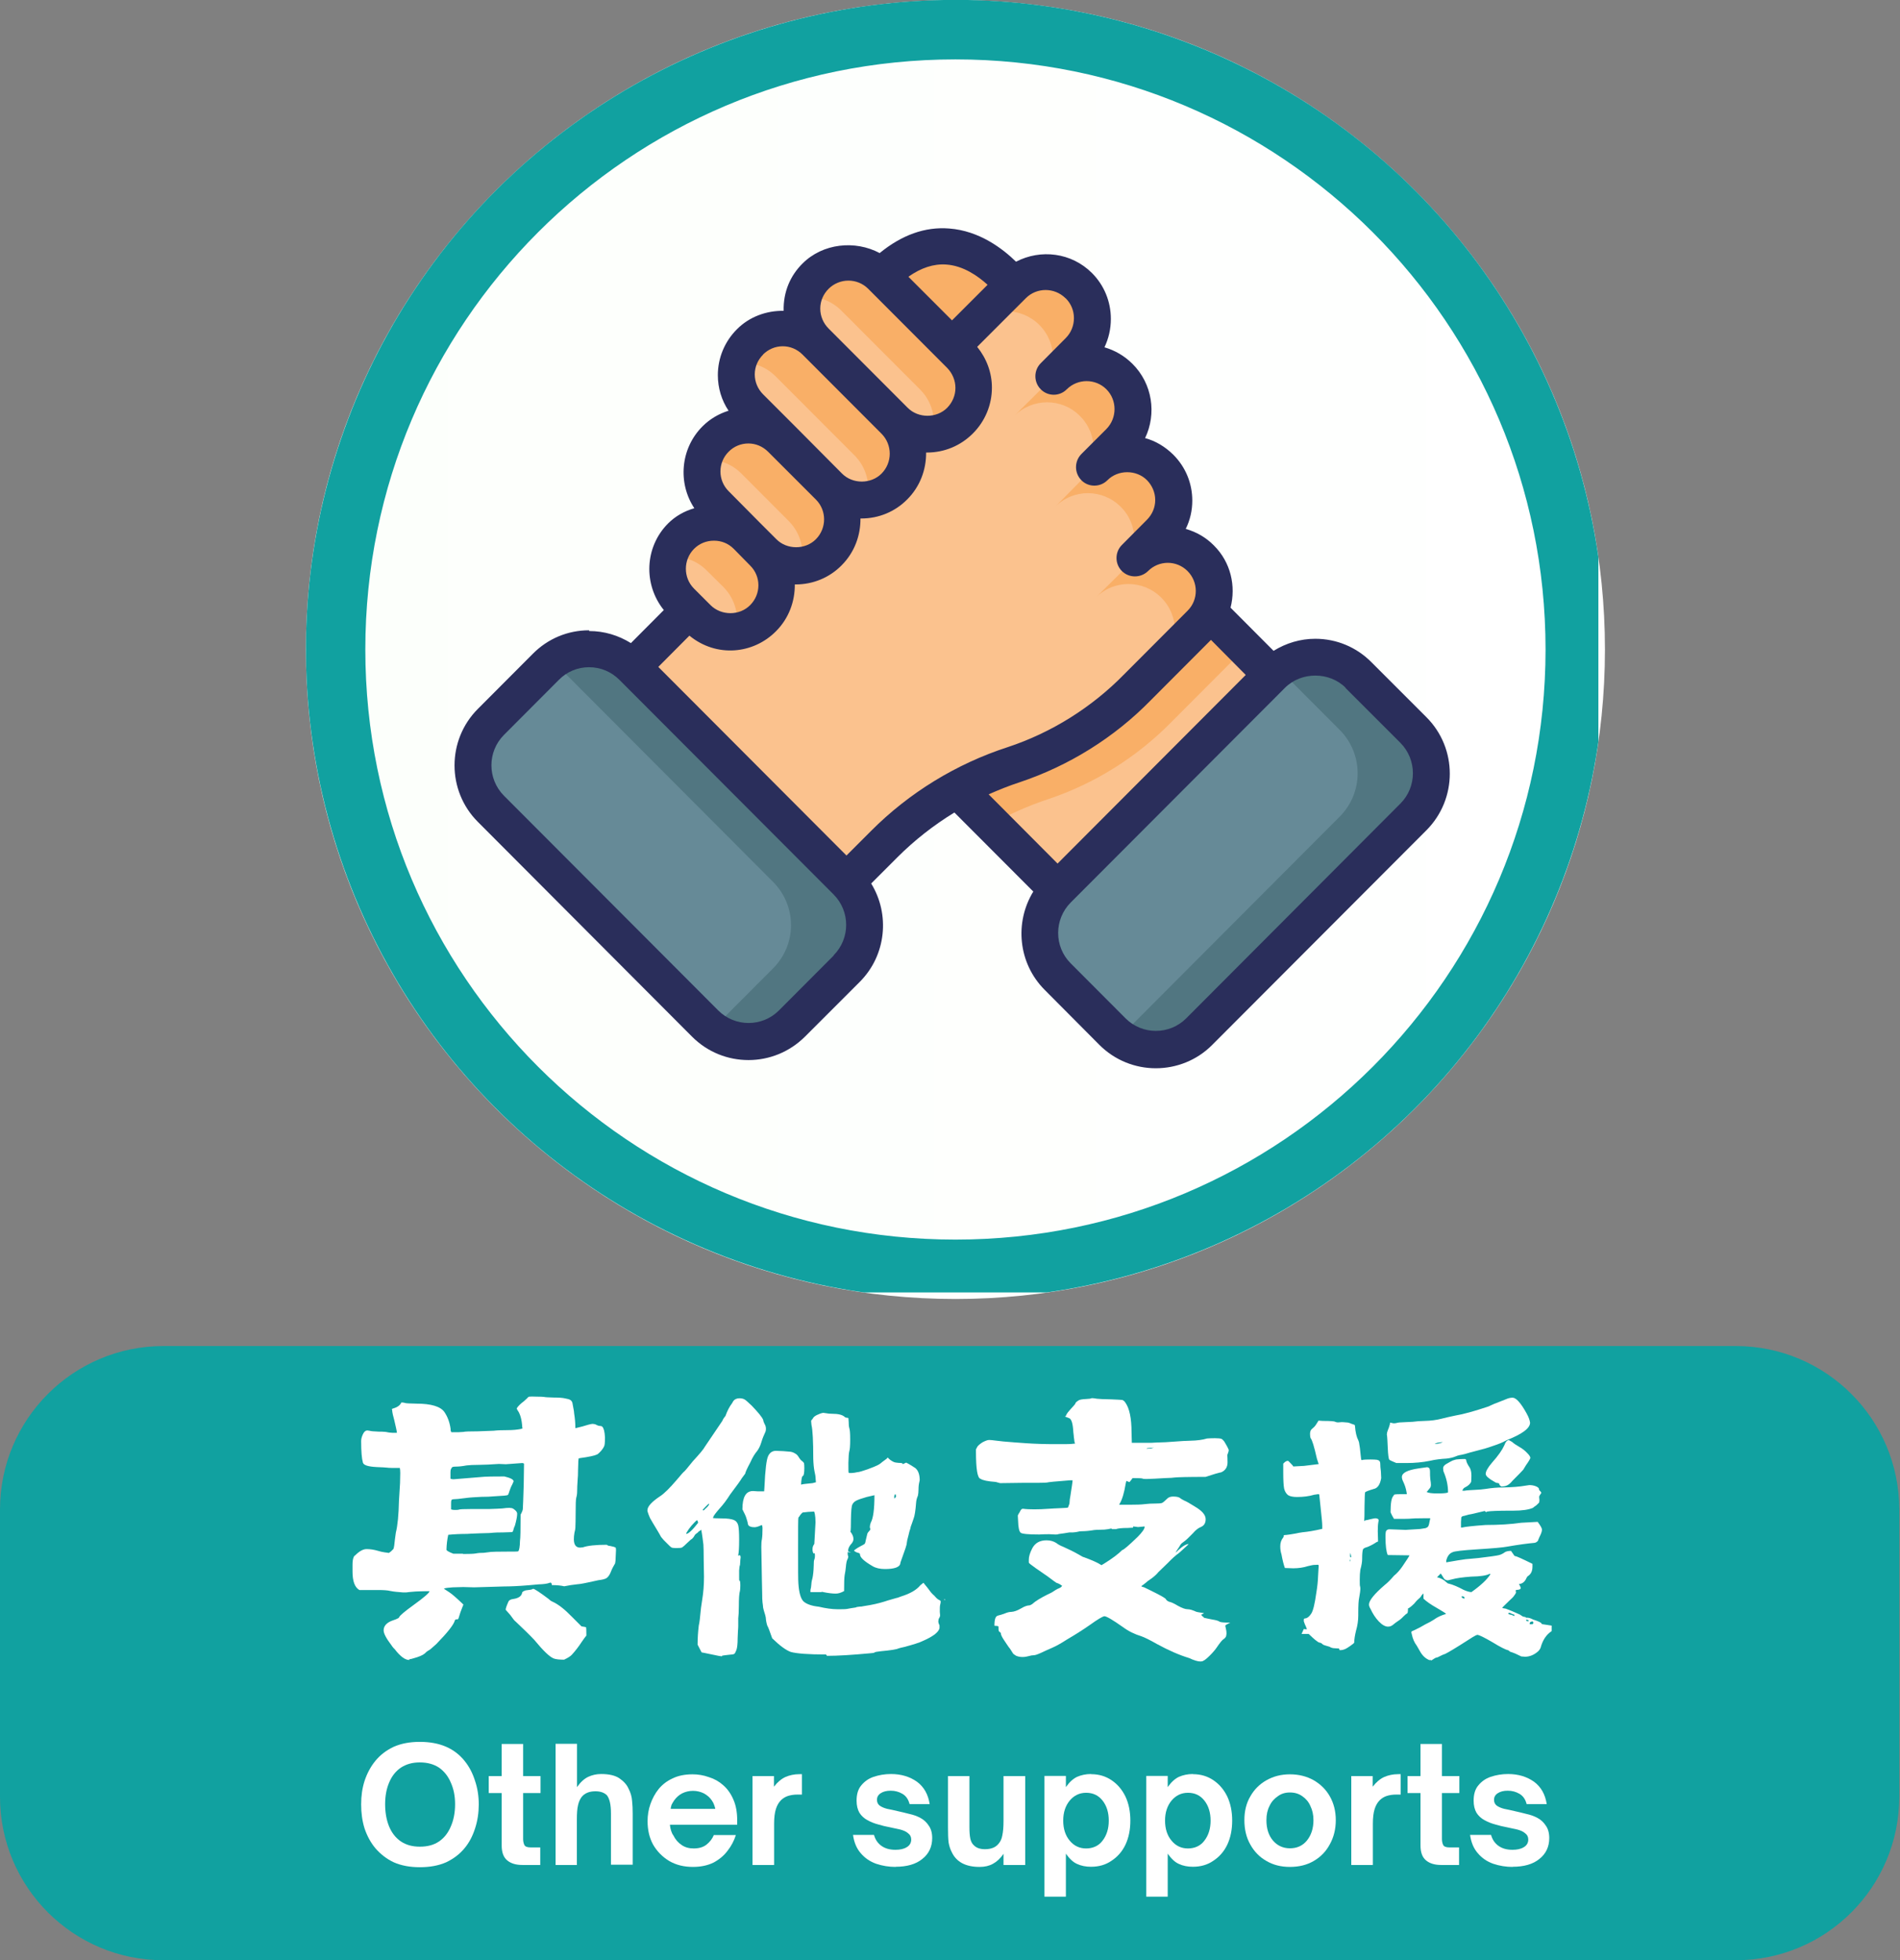 <?xml version="1.0" encoding="UTF-8"?> <svg xmlns="http://www.w3.org/2000/svg" xmlns:xlink="http://www.w3.org/1999/xlink" id="Layer_2" viewBox="0 0 127.63 131.67"><rect x="0" y="0" width="127.63" height="131.67" fill="#808080" stroke="none"/><defs><style> .cls-1, .cls-2 { fill: none; } .cls-3 { fill: #11a1a0; } .cls-4 { fill: #f9af67; } .cls-5 { fill: #668a97; } .cls-6 { fill: url(#linear-gradient); } .cls-7 { clip-path: url(#clippath-1); } .cls-8 { clip-path: url(#clippath-3); } .cls-9 { clip-path: url(#clippath-4); } .cls-10 { clip-path: url(#clippath-2); } .cls-11 { clip-path: url(#clippath-6); } .cls-12 { clip-path: url(#clippath-5); } .cls-13 { fill: #fff; } .cls-2 { stroke: #11a1a0; stroke-miterlimit: 3.99; stroke-width: 7.98px; } .cls-14 { fill: #fbc28e; } .cls-15 { fill: #2a2e5b; } .cls-16 { clip-path: url(#clippath); } .cls-17 { fill: #517681; } </style><clipPath id="clippath"><rect class="cls-1" x="20.55" width="87.26" height="87.26"></rect></clipPath><clipPath id="clippath-1"><path class="cls-1" d="M64.18,0C40.08,0,20.55,19.53,20.55,43.63s19.53,43.63,43.63,43.63,43.63-19.53,43.63-43.63S88.28,0,64.18,0Z"></path></clipPath><linearGradient id="linear-gradient" x1="7601.72" y1="-1397.88" x2="7857.71" y2="-1397.88" gradientTransform="translate(-2570.62 -432.86) scale(.34 -.34)" gradientUnits="userSpaceOnUse"><stop offset="0" stop-color="#fcfffb"></stop><stop offset=".12" stop-color="#fcfffb"></stop><stop offset=".25" stop-color="#fdfffc"></stop><stop offset=".38" stop-color="#fdfffc"></stop><stop offset=".5" stop-color="#fdfffd"></stop><stop offset=".62" stop-color="#fefffd"></stop><stop offset=".75" stop-color="#fefffe"></stop><stop offset=".88" stop-color="#fefffe"></stop><stop offset="1" stop-color="#fff"></stop></linearGradient><clipPath id="clippath-2"><rect class="cls-1" x="20.55" width="86.82" height="86.82"></rect></clipPath><clipPath id="clippath-3"><circle class="cls-1" cx="64.18" cy="43.63" r="43.63" transform="translate(-6.16 10.84) rotate(-9.22)"></circle></clipPath><clipPath id="clippath-4"><rect class="cls-1" y="90.42" width="127.63" height="41.26"></rect></clipPath><clipPath id="clippath-5"><path class="cls-1" d="M10.98,90.42h105.62c6.06,0,10.98,4.92,10.98,10.98v19.3c0,6.07-4.92,10.98-10.98,10.98H10.98c-6.07,0-10.98-4.92-10.98-10.98v-19.3c0-6.06,4.92-10.98,10.98-10.98Z"></path></clipPath><clipPath id="clippath-6"><rect class="cls-1" x="30.03" y="15.07" width="67.81" height="56.88"></rect></clipPath></defs><g id="Layer_1-2" data-name="Layer_1"><g class="cls-16"><g class="cls-7"><path class="cls-6" d="M20.55,0v87.26h87.26V0H20.55Z"></path></g></g><g class="cls-10"><g class="cls-8"><path class="cls-2" d="M64.18,0C40.08,0,20.55,19.53,20.55,43.63s19.53,43.63,43.63,43.63,43.63-19.53,43.63-43.63S88.27,0,64.18,0Z"></path></g></g><g class="cls-9"><g class="cls-12"><path class="cls-3" d="M0,90.42h127.63v41.26H0v-41.26Z"></path></g></g><path class="cls-5" d="M42.48,44.8l14.39,14.43c1.62,1.62,1.62,4.22,0,5.84l-3.68,3.7c-1.62,1.61-4.21,1.61-5.83,0l-14.39-14.43c-1.61-1.61-1.61-4.21,0-5.83l3.69-3.7c1.61-1.61,4.2-1.61,5.82,0"></path><path class="cls-14" d="M70.26,18.25c-.8,0-1.59.31-2.21.92l-4.11,4.13.56.56c1.22,1.23,1.22,3.19,0,4.42s-3.19,1.23-4.41,0c1.22,1.23,1.22,3.19,0,4.42s-3.19,1.23-4.41,0c1.22,1.23,1.22,3.19,0,4.42s-3.19,1.23-4.41,0c1.22,1.23,1.22,3.19,0,4.42-1.22,1.23-3.19,1.23-4.41,0l-.56-.56-3.82,3.82,14.39,14.43,2.53-2.53c2.43-2.44,5.41-4.26,8.69-5.32,3.14-1.05,6-2.83,8.32-5.21l4.25-4.26c1.22-1.23,1.22-3.2,0-4.42-1.22-1.23-3.19-1.23-4.41,0l1.67-1.69c1.23-1.23,1.23-3.19,0-4.42-1.22-1.23-3.19-1.23-4.41,0l1.69-1.68c1.22-1.23,1.22-3.2,0-4.43-1.22-1.22-3.19-1.22-4.41,0l1.67-1.68c1.22-1.22,1.22-3.2,0-4.43-.61-.61-1.4-.92-2.21-.92"></path><path class="cls-14" d="M50.16,35.99l1.11,1.12c1.22,1.23,1.22,3.19,0,4.42s-3.19,1.23-4.41,0l-1.11-1.12c-1.22-1.22-1.22-3.19,0-4.42,1.22-1.22,3.19-1.22,4.41,0"></path><path class="cls-14" d="M52.47,29.47l3.21,3.22c1.22,1.23,1.22,3.19,0,4.42-1.22,1.23-3.19,1.23-4.41,0l-3.21-3.22c-1.22-1.22-1.22-3.19,0-4.42,1.23-1.22,3.19-1.22,4.41,0"></path><path class="cls-14" d="M54.79,22.95l5.31,5.32c1.22,1.23,1.22,3.19,0,4.42-1.22,1.23-3.19,1.23-4.41,0l-5.31-5.32c-1.22-1.22-1.22-3.2,0-4.42s3.19-1.22,4.41,0"></path><path class="cls-14" d="M59.2,18.52l5.31,5.32c1.22,1.23,1.22,3.19,0,4.42-1.22,1.23-3.19,1.23-4.41,0l-5.31-5.32c-1.22-1.22-1.22-3.2,0-4.42s3.19-1.22,4.41,0"></path><path class="cls-4" d="M63.39,16.52c-1.25-.02-2.68.49-4.2,2l4.75,4.76,4.11-4.12h0s-1.9-2.6-4.66-2.65"></path><path class="cls-5" d="M85.43,45.33l-14.39,14.42c-1.61,1.62-1.61,4.22,0,5.83l3.69,3.7c1.61,1.62,4.21,1.62,5.82,0l14.4-14.43c1.61-1.61,1.61-4.22,0-5.84l-3.69-3.69c-1.61-1.62-4.21-1.62-5.82,0"></path><path class="cls-14" d="M81.23,41.13c-.15.28-.33.54-.57.78l-4.25,4.26c-2.33,2.37-5.18,4.16-8.32,5.21-1.31.44-2.56.99-3.76,1.66l6.71,6.72,14.39-14.42-4.2-4.21h0"></path><path class="cls-4" d="M70.26,18.25c-.8,0-1.59.31-2.21.92l-2.65,2.66c.61-.61,1.4-.92,2.21-.92.8,0,1.6.31,2.21.92,1.22,1.23,1.22,3.2,0,4.43l-1.69,1.68c1.23-1.22,3.19-1.22,4.41,0,1.23,1.22,1.23,3.2,0,4.42l-1.67,1.69c1.22-1.23,3.19-1.23,4.42,0,1.22,1.23,1.22,3.19,0,4.42l-1.69,1.68c1.22-1.23,3.19-1.22,4.41,0,1.22,1.23,1.22,3.19,0,4.42l2.66-2.66c1.22-1.23,1.22-3.2,0-4.42-1.22-1.23-3.19-1.23-4.41,0l1.67-1.69c1.23-1.23,1.23-3.19,0-4.42-1.22-1.23-3.19-1.23-4.41,0l1.69-1.68c1.22-1.23,1.22-3.2,0-4.43-1.22-1.22-3.19-1.22-4.41,0l1.67-1.68c1.23-1.22,1.23-3.2,0-4.43-.61-.61-1.4-.92-2.21-.92"></path><path class="cls-4" d="M47.96,35.08c-.8,0-1.6.31-2.21.92-.41.41-.68.91-.81,1.42.91-.09,1.84.2,2.54.91l1.12,1.11c.81.82,1.08,1.97.81,3,.68-.08,1.34-.37,1.87-.9,1.22-1.23,1.22-3.19,0-4.42l-1.11-1.11c-.61-.61-1.41-.92-2.2-.92"></path><path class="cls-4" d="M50.26,28.55c-.8,0-1.6.31-2.21.92-.41.41-.68.91-.81,1.43.9-.1,1.84.2,2.54.89l3.21,3.22c.81.82,1.08,1.97.81,3,.68-.08,1.34-.37,1.87-.9,1.22-1.23,1.22-3.19,0-4.42l-3.21-3.22c-.61-.61-1.4-.92-2.2-.92"></path><path class="cls-4" d="M52.58,22.03c-.8,0-1.6.31-2.21.92-.41.42-.68.91-.81,1.43.9-.1,1.84.2,2.54.9l5.31,5.32c.81.82,1.08,1.97.81,3,.68-.08,1.35-.37,1.87-.9,1.22-1.23,1.22-3.19,0-4.42l-5.31-5.32c-.61-.61-1.41-.92-2.21-.92"></path><path class="cls-4" d="M56.99,17.61c-.8,0-1.6.31-2.21.92-.41.41-.68.91-.81,1.43.9-.1,1.84.2,2.54.9l5.31,5.32c.81.82,1.08,1.97.81,3,.68-.08,1.35-.37,1.87-.9,1.22-1.23,1.22-3.19,0-4.42l-5.31-5.32c-.61-.61-1.41-.92-2.21-.92"></path><path class="cls-4" d="M81.23,41.13c-.15.28-.33.54-.57.78l-4.25,4.26c-2.33,2.37-5.18,4.16-8.32,5.21-1.31.44-2.56.99-3.76,1.66l2.3,2.31c1.2-.67,2.46-1.23,3.76-1.66,3.15-1.05,6-2.84,8.32-5.21l4.25-4.26c.24-.24.43-.5.57-.79l-2.3-2.3h0"></path><path class="cls-17" d="M88.35,44.12c-.87,0-1.74.29-2.48.84.15.11.3.23.43.37l3.69,3.7c1.61,1.61,1.61,4.22,0,5.83l-14.39,14.43c-.14.14-.29.25-.44.37,1.62,1.23,3.92,1.11,5.39-.37l14.4-14.43c1.61-1.61,1.61-4.22,0-5.83l-3.69-3.7c-.81-.81-1.86-1.22-2.91-1.22"></path><path class="cls-17" d="M39.57,43.59c-.87,0-1.74.28-2.48.84.15.12.3.24.44.37l14.39,14.43c1.62,1.62,1.62,4.22,0,5.83l-3.69,3.7c-.14.14-.28.25-.43.37,1.62,1.23,3.91,1.11,5.38-.37l3.69-3.7c1.62-1.61,1.62-4.21,0-5.83l-14.39-14.43c-.81-.81-1.86-1.21-2.91-1.21"></path><g class="cls-11"><path class="cls-15" d="M46.62,36.87c.36-.36.83-.55,1.34-.55s.97.19,1.33.55l1.1,1.12c.74.73.74,1.92,0,2.66-.71.72-1.94.72-2.66,0l-1.11-1.11c-.73-.73-.73-1.93,0-2.67ZM48.94,30.35c.36-.37.84-.56,1.33-.56s.96.19,1.33.56l3.21,3.21c.73.73.73,1.92,0,2.66-.71.72-1.95.72-2.66,0h0l-1.11-1.11-2.09-2.11c-.74-.73-.74-1.93,0-2.66ZM51.25,23.82c.36-.36.83-.56,1.33-.56s.97.2,1.33.56l5.31,5.32c.73.74.73,1.93,0,2.67-.71.72-1.95.72-2.66,0l-3.2-3.22h0l-2.1-2.1c-.36-.36-.56-.84-.56-1.34s.2-.97.56-1.33ZM55.1,20.73c0-.5.2-.97.56-1.33s.85-.55,1.33-.55.96.18,1.33.55l5.31,5.32c.35.36.55.84.55,1.34s-.2.97-.55,1.33c-.71.72-1.95.72-2.66,0l-5.31-5.32c-.36-.36-.56-.84-.56-1.34ZM63.56,17.77c1.17.08,2.15.79,2.78,1.36l-2.39,2.39-2.93-2.93c.85-.6,1.7-.88,2.54-.82ZM71.59,20.04c.36.36.55.83.55,1.33s-.19.98-.55,1.34l-1.68,1.69c-.48.48-.48,1.27,0,1.75.48.49,1.27.49,1.75,0,.74-.73,1.93-.73,2.66,0s.73,1.93,0,2.67l-1.68,1.68c-.48.49-.48,1.27,0,1.76s1.27.48,1.75,0c.71-.72,1.95-.72,2.66,0,.35.36.55.83.55,1.33s-.2.97-.56,1.33l-1.68,1.69c-.48.48-.48,1.27,0,1.75.48.48,1.27.48,1.76,0,.73-.73,1.91-.74,2.65,0s.74,1.94,0,2.67l-4.26,4.27c-2.17,2.22-4.88,3.92-7.82,4.89-3.45,1.12-6.62,3.06-9.18,5.63l-1.65,1.65-12.64-12.67,2.09-2.1c1.82,1.49,4.29,1.24,5.81-.29.87-.87,1.28-2.01,1.27-3.15.02,0,.04,0,.06,0,1.16,0,2.26-.45,3.08-1.28.87-.87,1.28-2.01,1.27-3.15.02,0,.04,0,.06,0,1.16,0,2.26-.45,3.08-1.28.87-.87,1.28-2.01,1.27-3.15.02,0,.04,0,.06,0,1.16,0,2.25-.45,3.08-1.28.82-.82,1.28-1.92,1.28-3.08,0-1.01-.36-1.96-.99-2.74l3.27-3.27c.73-.73,1.92-.73,2.66,0ZM90.38,46.21l3.69,3.69c1.12,1.13,1.12,2.96,0,4.08l-14.39,14.43c-1.12,1.12-2.95,1.12-4.07,0l-3.69-3.7c-1.12-1.12-1.12-2.95,0-4.08l14.4-14.43h0c1.09-1.09,2.98-1.09,4.07,0ZM81.34,42.98l2.34,2.36-12.64,12.67-4.63-4.65c.68-.3,1.37-.58,2.08-.81,3.32-1.11,6.37-3.01,8.81-5.51l4.05-4.06ZM56.01,64.18l-3.69,3.7c-1.12,1.12-2.95,1.12-4.07,0l-14.4-14.43c-1.12-1.13-1.12-2.95,0-4.08l3.69-3.7c.54-.55,1.26-.85,2.03-.85s1.49.3,2.04.85l14.39,14.42s0,0,0,0c1.12,1.13,1.12,2.95,0,4.08ZM39.57,42.34c-1.43,0-2.77.56-3.78,1.58l-3.69,3.7c-2.09,2.09-2.09,5.5,0,7.59l14.39,14.43c1.05,1.05,2.41,1.57,3.79,1.57s2.74-.53,3.79-1.57l3.69-3.69c1.78-1.79,2.03-4.54.76-6.6l1.76-1.76c1.15-1.15,2.44-2.16,3.83-3.01l5.3,5.31c-1.27,2.07-1.02,4.81.76,6.6l3.68,3.7c1.05,1.05,2.42,1.57,3.79,1.57s2.75-.52,3.79-1.57l14.39-14.42c2.09-2.1,2.09-5.5,0-7.59l-3.69-3.69c-1.01-1.02-2.35-1.58-3.78-1.58-1,0-1.96.29-2.8.81l-2.89-2.9c.37-1.45.02-3.05-1.12-4.18-.53-.54-1.18-.91-1.89-1.11.29-.59.44-1.23.44-1.9,0-1.17-.45-2.26-1.28-3.09-.54-.53-1.18-.92-1.89-1.11.78-1.63.5-3.65-.85-4.99-.54-.54-1.19-.91-1.88-1.11.28-.59.43-1.23.43-1.91,0-1.16-.45-2.26-1.27-3.08-1.38-1.38-3.45-1.62-5.1-.76-.89-.87-2.46-2.08-4.49-2.23-1.63-.13-3.19.44-4.67,1.65-1.65-.88-3.82-.66-5.18.7-.81.8-1.3,1.89-1.27,3.18-1.14-.02-2.3.39-3.14,1.24-.82.82-1.28,1.92-1.28,3.08,0,.86.25,1.69.72,2.39-.64.2-1.24.54-1.75,1.05-1.49,1.49-1.67,3.81-.55,5.5-.66.19-1.27.53-1.76,1.02-1.59,1.59-1.67,4.11-.29,5.82l-2.21,2.22c-.84-.52-1.79-.81-2.8-.81"></path></g><path class="cls-13" d="M28.2,125.43c-.67,0-1.25-.11-1.75-.33-.49-.23-.89-.55-1.23-.94-.32-.38-.56-.83-.73-1.33-.16-.51-.23-1.05-.23-1.62s.07-1.08.23-1.58c.17-.51.41-.96.73-1.35.33-.4.74-.71,1.23-.94.5-.22,1.08-.33,1.75-.33s1.27.11,1.77.33c.5.22.91.54,1.23.94.32.39.55.84.71,1.35.17.5.25,1.03.25,1.58s-.08,1.11-.25,1.62c-.16.5-.39.95-.71,1.33-.32.39-.73.7-1.23.94-.5.22-1.09.33-1.77.33ZM28.2,124.05c.51,0,.94-.11,1.29-.35.34-.23.61-.57.79-1,.19-.43.29-.93.29-1.5s-.1-1.04-.29-1.46c-.18-.43-.45-.76-.79-1-.35-.23-.78-.35-1.29-.35s-.91.12-1.27.35c-.35.24-.61.57-.79,1-.18.42-.27.91-.27,1.46s.09,1.07.27,1.5c.18.43.44.76.79,1,.36.24.78.35,1.27.35Z"></path><path class="cls-13" d="M36.28,125.28h-1.19c-.43,0-.77-.1-1.02-.31s-.37-.54-.37-1v-3.52h-.87v-1.14h.87v-2.16h1.44v2.16h1.17v1.14h-1.17v3.08c0,.16.03.29.08.4.05.11.19.17.42.17h.65v1.19Z"></path><path class="cls-13" d="M38.76,125.28h-1.44v-8.14h1.44v2.91c.23-.33.48-.56.75-.69.26-.12.55-.19.87-.19.54,0,.95.1,1.23.29.29.2.5.43.62.71.14.27.21.54.23.81.03.27.04.55.04.85v3.43h-1.46v-3.45c0-.58-.09-.98-.27-1.21-.18-.18-.44-.27-.77-.27-.41,0-.71.12-.92.37-.11.14-.2.33-.25.56-.06.24-.08.56-.08.96v3.04Z"></path><path class="cls-13" d="M46.55,125.41c-.61,0-1.14-.13-1.6-.4-.46-.28-.82-.65-1.08-1.1-.25-.46-.37-.98-.37-1.58,0-.38.06-.77.19-1.14s.31-.71.56-1.02c.25-.3.56-.54.94-.71.37-.18.82-.27,1.33-.27.37,0,.74.06,1.1.19.36.11.68.29.96.54.29.25.52.58.69.98.17.39.25.85.25,1.39v.29h-4.52c.01.14.04.27.08.4s.09.23.15.31c.14.28.32.49.56.65.23.16.5.23.81.23.34,0,.63-.08.85-.25.23-.18.4-.4.5-.65h1.48c-.12.39-.31.74-.56,1.06-.24.32-.55.58-.94.79-.39.19-.85.29-1.37.29ZM45.05,121.51h3c-.02-.08-.04-.17-.08-.27-.03-.09-.08-.19-.15-.29-.14-.21-.32-.36-.54-.48-.22-.11-.47-.17-.73-.17s-.51.06-.73.17c-.21.11-.39.27-.54.48-.07.1-.12.2-.17.29-.03.1-.05.19-.06.27Z"></path><path class="cls-13" d="M51.99,125.28h-1.44v-5.97h1.44v.71c.23-.3.49-.52.77-.65.28-.12.59-.19.94-.19h.17v1.37h-.31c-.25,0-.47.04-.65.1-.17.06-.31.15-.44.27-.16.16-.27.35-.35.6s-.12.58-.12.98v2.77Z"></path><path class="cls-13" d="M60.17,125.41c-.46,0-.89-.07-1.31-.21-.42-.15-.76-.38-1.04-.71-.28-.32-.45-.73-.52-1.23h1.41c.09.33.27.58.52.75s.55.25.92.25c.3,0,.55-.05.75-.17.21-.12.31-.3.31-.52,0-.18-.07-.32-.21-.42-.12-.11-.3-.19-.52-.25-.21-.05-.44-.1-.69-.15-.27-.05-.53-.11-.79-.19-.27-.07-.51-.17-.73-.29-.22-.12-.41-.29-.54-.5-.12-.21-.19-.48-.19-.81,0-.43.1-.77.31-1.02.21-.26.48-.46.83-.58.36-.12.75-.19,1.17-.19.69,0,1.27.18,1.75.52.47.35.75.85.85,1.5h-1.35c-.08-.32-.24-.55-.48-.69-.24-.14-.5-.21-.79-.21s-.5.06-.67.17c-.17.11-.25.26-.25.44,0,.17.06.3.19.4.12.08.29.16.5.21.21.04.44.09.69.15.26.06.53.12.79.19.28.06.53.15.75.27.23.12.42.3.56.52.15.21.23.49.23.83,0,.58-.22,1.06-.67,1.41-.43.35-1.03.52-1.79.52Z"></path><path class="cls-13" d="M65.8,125.41c-.93,0-1.56-.33-1.87-1-.1-.19-.17-.41-.21-.65-.03-.25-.04-.59-.04-1.02v-3.43h1.44v3.45c0,.31.02.56.06.75.04.18.11.33.23.44.17.18.42.27.75.27.42,0,.72-.12.92-.37.12-.14.21-.32.25-.56.05-.23.08-.55.08-.94v-3.04h1.46v5.97h-1.46v-.75c-.21.31-.45.53-.71.67-.25.14-.55.21-.89.21Z"></path><path class="cls-13" d="M73.29,119.18c.53,0,.98.14,1.37.4.4.27.71.63.94,1.1.22.47.33,1.01.33,1.62s-.11,1.15-.33,1.62c-.22.46-.54.82-.94,1.08-.39.27-.85.4-1.37.4-.35,0-.66-.06-.94-.19-.27-.12-.51-.35-.75-.69v2.89h-1.44v-8.11h1.44v.75c.23-.33.48-.56.75-.69.28-.12.59-.19.94-.19ZM72.96,120.43c-.45,0-.81.18-1.1.52-.29.35-.44.8-.44,1.35s.15,1.01.44,1.35c.29.35.66.52,1.1.52s.84-.17,1.1-.52c.28-.36.42-.81.42-1.35s-.14-1-.42-1.35c-.27-.34-.63-.52-1.1-.52Z"></path><path class="cls-13" d="M80.13,119.18c.53,0,.98.14,1.37.4.4.27.71.63.94,1.1.22.47.33,1.01.33,1.62s-.11,1.15-.33,1.62c-.22.46-.54.82-.94,1.08-.39.27-.85.4-1.37.4-.35,0-.66-.06-.94-.19-.27-.12-.51-.35-.75-.69v2.89h-1.44v-8.11h1.44v.75c.23-.33.48-.56.75-.69.28-.12.59-.19.94-.19ZM79.8,120.43c-.45,0-.81.18-1.1.52-.29.35-.44.8-.44,1.35s.15,1.01.44,1.35c.29.35.66.52,1.1.52s.84-.17,1.1-.52c.28-.36.42-.81.42-1.35s-.14-1-.42-1.35c-.27-.34-.63-.52-1.1-.52Z"></path><path class="cls-13" d="M86.65,125.41c-.6,0-1.12-.13-1.58-.4-.46-.26-.82-.63-1.08-1.1-.27-.47-.4-1.02-.4-1.64s.13-1.14.4-1.6c.26-.46.62-.82,1.08-1.08.46-.26.98-.4,1.58-.4s1.14.14,1.6.4c.46.27.82.62,1.08,1.08.26.46.4.99.4,1.6s-.14,1.15-.4,1.62c-.25.47-.61.85-1.08,1.12-.46.27-.99.4-1.6.4ZM86.65,124.16c.47,0,.85-.17,1.14-.52.29-.36.44-.82.44-1.37,0-.36-.07-.68-.21-.96-.12-.28-.31-.49-.54-.65-.24-.17-.51-.25-.83-.25s-.58.08-.81.25c-.24.16-.43.37-.56.65-.14.27-.21.58-.21.96,0,.57.15,1.03.44,1.37.3.35.69.52,1.14.52Z"></path><path class="cls-13" d="M92.21,125.28h-1.44v-5.97h1.44v.71c.23-.3.49-.52.77-.65.28-.12.59-.19.94-.19h.17v1.37h-.31c-.25,0-.47.04-.65.1-.17.06-.31.15-.44.27-.16.16-.27.35-.35.6s-.12.58-.12.98v2.77Z"></path><path class="cls-13" d="M98,125.28h-1.19c-.43,0-.77-.1-1.02-.31s-.37-.54-.37-1v-3.52h-.87v-1.14h.87v-2.16h1.44v2.16h1.17v1.14h-1.17v3.08c0,.16.03.29.08.4.05.11.19.17.42.17h.65v1.19Z"></path><path class="cls-13" d="M101.62,125.41c-.46,0-.89-.07-1.31-.21-.42-.15-.76-.38-1.04-.71-.28-.32-.45-.73-.52-1.23h1.41c.09.33.27.58.52.75s.55.25.92.25c.3,0,.55-.05.75-.17.21-.12.31-.3.31-.52,0-.18-.07-.32-.21-.42-.12-.11-.3-.19-.52-.25-.21-.05-.44-.1-.69-.15-.27-.05-.53-.11-.79-.19-.27-.07-.51-.17-.73-.29-.22-.12-.41-.29-.54-.5-.12-.21-.19-.48-.19-.81,0-.43.1-.77.31-1.02.21-.26.48-.46.83-.58.36-.12.75-.19,1.17-.19.69,0,1.27.18,1.75.52.47.35.75.85.85,1.5h-1.35c-.08-.32-.24-.55-.48-.69-.24-.14-.5-.21-.79-.21s-.5.06-.67.17c-.17.11-.25.26-.25.44,0,.17.06.3.19.4.12.08.29.16.5.21.21.04.44.09.69.15.26.06.53.12.79.19.28.06.53.15.75.27.23.12.42.3.56.52.15.21.23.49.23.83,0,.58-.22,1.06-.67,1.41-.43.35-1.03.52-1.79.52Z"></path><path class="cls-13" d="M27.49,111.51c-.28,0-.6-.24-.98-.73l-.08-.08s-.06-.08-.08-.1c-.02-.03-.03-.05-.04-.06-.36-.47-.54-.81-.54-1.02,0-.3.21-.53.62-.67.28-.09.42-.17.42-.21.04-.11.36-.38.98-.83.71-.51,1.06-.82,1.06-.92h-.29c-.17,0-.38.01-.65.02-.27.02-.47.04-.62.06h-.23l-.46-.04c-.11-.01-.24-.03-.4-.06-.16-.04-.42-.06-.79-.06h-1.27c-.31-.18-.46-.59-.46-1.25v-.46c0-.23.03-.4.08-.5.01-.05.05-.09.1-.12.28-.28.53-.42.77-.42s.5.04.77.12c.14.04.28.08.44.1.15.02.24.03.27.04.01,0,.06-.03.15-.1.08-.08.14-.14.17-.17.04-.11.07-.32.1-.65l.06-.44c.12-.48.19-1.2.21-2.14.03-.54.05-.86.06-.98.01-.11.02-.3.02-.56.01-.26.01-.44,0-.52l-.02-.15c-.46,0-.74,0-.85-.02-.11-.01-.35-.03-.71-.04-.56-.03-.86-.12-.92-.29-.08-.28-.12-.76-.12-1.46,0-.14.04-.29.12-.46s.18-.25.29-.25l.15.02c.09.03.3.05.62.06.33,0,.53.02.58.04.07.02.19.03.35.04h.29v-.02c0-.07-.06-.34-.17-.81-.08-.29-.14-.53-.15-.71l-.02-.06.1-.04c.28-.08.46-.21.54-.4.12,0,.21.02.27.04.05.02.3.03.75.04.98,0,1.61.19,1.87.56.22.32.36.7.42,1.14v.1s.03.08.04.1v.02h.29c.12,0,.3,0,.52-.02.12-.03.44-.04.96-.04l1.08-.04c.25-.03.55-.04.92-.04s.67-.03.92-.08l.1-.04-.02-.1c-.03-.51-.14-.89-.33-1.14l-.04-.1c.08-.14.24-.3.48-.48.09-.08.17-.15.23-.21.05-.07.1-.1.15-.1.05-.01.21-.01.48,0,.28,0,.44.01.5.02.07.02.28.03.65.04.36,0,.61.02.77.06.17.03.28.06.33.1.07.03.11.09.15.19l.1.54.02.19c.05.31.08.63.08.98l.48-.12c.29-.09.5-.15.65-.17.14,0,.24.03.31.08.08.04.16.06.23.06.07,0,.11.02.15.06.09.1.15.33.17.71,0,.33-.02.54-.06.6-.03.07-.09.17-.19.29-.1.11-.19.2-.27.25-.17.08-.56.17-1.17.25l-.08.02-.02.17c0,.11-.01.32-.02.62,0,.29-.01.47-.02.54-.03.41-.04.7-.04.87,0,.17-.02.31-.06.44-.03.12-.04.45-.04.96s-.01.85-.02,1.06c0,.07-.02.18-.06.33-.03.16-.04.3-.04.44,0,.37.14.56.42.56l.19-.02c.32-.11.85-.17,1.6-.17.07.06.15.08.23.08.21.04.32.08.35.1.03.02.04.07.04.17,0,.07-.01.22-.02.44,0,.22-.02.37-.04.46-.12.2-.22.39-.29.58-.07.18-.16.31-.27.4-.1.07-.29.12-.56.15l-.69.15c-.2.04-.37.08-.52.1-.16.02-.37.04-.65.08l-.44.08c-.2-.05-.47-.08-.83-.08,0-.11-.04-.17-.1-.17l-.06.02c-.16.06-.4.09-.73.1l-.67.06c-.71.06-1.25.08-1.62.08l-2.04.06-.73-.02c-.18,0-.42.01-.71.02-.28.02-.47.04-.58.08v.02l.35.23c.17.11.45.35.85.73l.1.1-.06.15c-.11.28-.19.49-.23.65-.03.1-.05.16-.06.17-.02.02-.05.02-.1.02-.06,0-.1.02-.12.06-.07.29-.49.82-1.25,1.6-.28.26-.46.41-.54.44-.07.04-.15.1-.23.19-.14.12-.4.23-.77.33-.12.04-.22.06-.27.06ZM31.09,104.39c.44,0,.74-.01.89-.04.15-.03.32-.04.52-.04l.48-.06c.12-.01.45-.02.98-.02s.82,0,.85-.02c.07-.07.11-.3.12-.71.03-.18.04-.76.04-1.75.09-.17.15-.3.15-.4.01-.11.03-.65.06-1.62l.02-1.41s-.06-.04-.12-.04l-1.1.08-.46-.02-.35.02c-.2.02-.51.03-.94.04-.43,0-.73.02-.89.04-.31.06-.56.08-.75.08-.08,0-.14.01-.17.02-.03,0-.05.02-.06.04-.02.02-.04.05-.06.1-.03.04-.04.12-.04.23v.42s.08.04.21.04l2.08-.17c.11-.01.55-.02,1.33-.02.42.1.62.21.62.33,0,.02-.04.09-.1.23-.07.12-.12.26-.17.4-.04.14-.08.23-.1.27-.03.03-.11.05-.25.06l-.62.04c-.31.03-.61.04-.92.04-.42.02-.77.04-1.06.08-.43.06-.7.08-.79.08-.1,0-.16.03-.17.08-.02.06-.02.17-.02.33v.27s.09.04.23.04.23,0,.29-.02c.07-.03.32-.04.75-.04h1.25c.42-.01.72-.03.92-.04.21-.03.36-.04.48-.04.04,0,.09.01.17.02.07.02.16.08.27.19.05.06.08.12.08.19,0,.17-.05.43-.15.79-.04.08-.08.18-.1.27-.02.1-.05.16-.1.17-.04,0-.24.01-.58.02-.35,0-.58.01-.69.02-.11.02-.41.03-.89.04-.49.02-.77.03-.85.04-.45,0-.87.02-1.27.06-.07.31-.11.64-.12,1,0,.06.15.15.46.27h.67ZM37.91,111.49c-.35,0-.58-.03-.71-.08-.27-.1-.7-.51-1.31-1.25-.29-.31-.7-.71-1.23-1.21-.11-.09-.2-.2-.27-.31-.07-.11-.16-.21-.25-.31l-.17-.19v-.02c0-.07.05-.23.17-.5.04-.12.16-.19.35-.21.34-.05.54-.19.58-.4,0-.04.03-.08.1-.12.08-.04.14-.06.17-.06.26-.03.4-.05.42-.08l.06-.02c.08,0,.42.22,1.02.67.08.08.17.15.27.19.4.18.84.53,1.33,1.04l.62.62c.19.03.3.05.31.06.01.02.02.2.02.56l-.12.15-.19.27c-.21.32-.43.61-.67.87-.08.09-.26.21-.52.33Z"></path><path class="cls-13" d="M48.5,111.26c-.11,0-.31-.04-.58-.1-.27-.06-.46-.1-.58-.12l-.21-.04-.27-.52c0-.45.03-.87.08-1.29.04-.14.09-.53.15-1.19l.08-.54c.08-.48.12-1,.12-1.54,0-.25-.01-.63-.02-1.14,0-.53-.01-.86-.02-1.02-.08-.67-.14-1-.15-1l-.02.02s-.04.04-.08.06c-.04.02-.08.04-.1.08-.03.03-.06.06-.1.08-.04.03-.08.06-.1.08-.02.03-.06.09-.12.19-.07.08-.11.12-.12.12-.02,0-.11.08-.29.25-.17.17-.29.27-.35.31-.06.03-.18.04-.35.04h-.1c-.11,0-.2-.01-.27-.04-.06-.04-.12-.1-.21-.19l-.31-.31c-.12-.14-.2-.23-.21-.27-.02-.04-.09-.17-.23-.4-.22-.36-.38-.63-.48-.81-.08-.19-.14-.34-.17-.46v-.06c0-.25.28-.56.85-.94.28-.18.65-.55,1.12-1.1.3-.36.47-.55.5-.56.04-.03.23-.25.58-.69.46-.5.73-.82.81-.98l1.17-1.73c.03-.08.09-.19.21-.33.12-.34.27-.63.44-.85l.1-.17c.09-.11.23-.17.4-.17.12,0,.23.02.31.06.08.03.25.18.52.44.43.45.69.76.77.96,0,.06.03.14.08.25.07.11.1.22.1.33s-.02.2-.06.27c-.08.17-.17.38-.25.65-.08.27-.19.47-.31.62-.12.14-.27.37-.42.71-.24.45-.35.7-.35.77l-.23.31c-.06.11-.32.48-.79,1.1-.22.35-.45.66-.69.92-.24.27-.37.45-.42.54l-.04.12h.04s.22.02.58.02.61.04.77.1c.17.07.27.2.31.37.04.17.06.49.06.96,0,.5-.02.85-.06,1.04v.04l.08-.04c.05,0,.08.05.08.15,0,.03-.01.08-.02.17,0,.08-.01.2-.02.33-.03.07-.05.2-.06.37v.48c0,.14,0,.21.02.21.03,0,.04.02.04.06.01.03.02.11.02.25,0,.16-.01.27-.02.35-.06.21-.08.56-.08,1.06,0,.37-.02.65-.04.81v.52c0,.11-.01.23-.02.35,0,.11-.01.27-.02.48,0,.37-.03.63-.08.77-.06.15-.1.24-.15.27-.04.03-.16.05-.35.06-.27.03-.42.05-.46.06ZM47.25,101.46s.07-.03.12-.1c.18-.15.27-.27.27-.35-.04,0-.12.07-.25.21-.12.12-.19.2-.19.21l.04.04ZM46.09,103.04c.15,0,.42-.25.81-.75-.03-.11-.06-.17-.08-.17-.02,0-.08.06-.19.17-.11.11-.24.26-.37.44-.12.18-.18.29-.17.31ZM55.49,111.14c-1.18,0-1.97-.06-2.37-.17-.33-.12-.75-.43-1.25-.92-.17-.5-.28-.78-.33-.85-.06-.19-.09-.37-.1-.54-.02-.11-.05-.23-.1-.37-.04-.14-.07-.24-.08-.31,0-.07-.02-.19-.04-.35-.02-.17-.02-.34-.02-.52s-.01-.48-.02-.92l-.04-2.27c0-.22.01-.4.04-.52.03-.18.04-.44.04-.77,0-.07-.02-.13-.04-.19-.18.08-.33.14-.46.15-.1,0-.18,0-.25-.02-.06-.01-.11-.04-.17-.08-.04-.04-.07-.11-.08-.23l-.08-.27c-.04-.15-.14-.35-.27-.6,0-.82.23-1.23.71-1.23l.31.02h.44l.02-.27c.05-1.18.14-1.88.25-2.1.11-.23.28-.35.52-.35.09,0,.26.01.5.02.23.02.4.03.48.04.14.02.28.08.44.21.05.06.1.12.15.21.05.08.11.15.17.19.08.06.13.11.15.17.01.04.02.15.02.31,0,.35-.04.53-.1.54-.06,0-.1.2-.12.58.08-.03.34-.06.77-.1l.23-.06-.02-.21c0-.15-.03-.33-.08-.54-.04-.21-.07-.48-.08-.83,0-1.18-.04-1.94-.12-2.27l-.02-.21v-.08s.05-.08.1-.12c.03-.08.11-.17.27-.25.17-.08.3-.13.42-.15h.04l.15.02c.14.03.28.04.42.04.42,0,.7.07.85.21.04.04.1.06.19.06l.06.02.02.25c0,.17.01.31.04.42.04.1.06.35.06.77s-.02.68-.06.79c-.03.11-.05.37-.06.77,0,.42,0,.64.02.67.01.02.05.02.12.02.05,0,.15,0,.27-.02.14-.03.21-.04.23-.04.09-.01.31-.07.65-.19.33-.12.54-.21.62-.25.12-.05.24-.13.35-.23l.31-.23c.05-.07.08-.09.08-.08,0,.02.05.06.15.15.09.07.18.12.25.15.07.03.18.05.33.06.17,0,.25.02.25.04,0,.03.01.04.04.04l.21-.1s.25.12.62.37c.19.16.29.43.29.81l-.02.1c-.04.16-.06.33-.06.52,0,.18-.02.32-.04.42-.07.16-.11.31-.12.46-.04.54-.1.91-.17,1.08-.1.29-.16.47-.19.54-.02.07-.03.12-.04.17-.02.03-.06.18-.12.44-.07.25-.1.4-.1.44l-.02.15c-.03.11-.06.2-.08.27-.07.21-.15.43-.23.65-.08.21-.12.34-.12.4-.08.22-.43.33-1.02.33-.33,0-.61-.06-.83-.19-.57-.33-.85-.59-.85-.79,0-.05-.04-.09-.1-.1-.06-.01-.12-.04-.21-.08l-.1-.08s.15-.14.44-.29c.17-.08.26-.14.29-.17.03-.04.05-.14.08-.29l.08-.33c.01-.07.05-.14.12-.21.07-.07.1-.12.1-.17l-.02-.02-.02-.1c0-.08.02-.18.06-.29.17-.3.25-.92.25-1.85l-.52.12c-.35.1-.58.18-.71.25-.11.06-.2.14-.25.25-.06.1-.09.44-.1,1.02,0,.43-.01.68-.02.75l-.02.04.02.04c.12.16.19.31.19.48,0,.11-.06.24-.19.37-.11.14-.17.28-.17.42,0,.03.01.04.04.04l.06.04h.08l-.02.02c-.08,0-.14,0-.15-.02l-.02-.02s-.02.04-.02.1c0,.07.01.15.04.23v.02s-.02.1-.06.17c-.04.07-.08.24-.1.5-.02.18-.04.36-.08.54-.03.17-.04.53-.04,1.08-.2.11-.38.17-.56.17-.21,0-.49-.03-.83-.1l-.08-.02-.08.02h-.71v-.15c.03-.09.05-.22.06-.37.01-.17.04-.31.08-.44.04-.19.07-.46.08-.81,0-.22.01-.36.04-.42.03-.07.04-.14.04-.21v-.12c0-.05-.02-.09-.04-.1h-.02l-.02.04s-.01-.03-.02-.04c-.02-.01-.04-.07-.06-.17v-.12c0-.11.04-.22.12-.33l.08-1.44c0-.25-.02-.43-.04-.54-.03-.11-.04-.17-.04-.17,0-.01-.02-.02-.04-.02-.06,0-.18.01-.37.02-.18.02-.31.03-.37.04-.03.02-.08.06-.15.15-.06.08-.09.14-.1.15-.02,0-.03.02-.04.06-.02.04-.02.74-.02,2.1s0,2.1.02,2.31c.04.62.16,1.03.35,1.21.21.18.55.3,1.02.35.47.11.89.17,1.27.17.28,0,.48,0,.62-.02.14-.03.34-.06.6-.1.04-.03.09-.04.15-.04.07-.01.12-.02.17-.02s.09,0,.15-.02c.05-.01.09-.02.12-.02.48-.07.92-.17,1.31-.29.15-.05.34-.11.56-.17.23-.07.36-.1.37-.1.03-.01.09-.04.21-.08.61-.19,1.04-.44,1.29-.75l.21-.17.12.15c.12.14.22.27.29.37.07.1.14.18.21.25.07.06.14.12.21.21.07.08.17.16.29.21.03.02.04.05.04.1,0,.04-.02.11-.04.21-.02.08-.02.24-.02.46l.02.23s-.01.08-.02.1c-.02.03-.04.08-.08.15l-.02.15c0,.08.03.18.08.27v.19c-.03.14-.15.29-.35.44-.21.15-.47.29-.77.42-.22.11-.63.24-1.23.4-.24.05-.37.09-.4.1-.14.07-.54.13-1.19.19-.25.03-.39.05-.42.08-.02.03-.12.05-.33.06-1.18.11-2.14.17-2.87.17ZM60.09,100.65s.05-.03.08-.08l.02-.06s-.01-.04-.02-.08c0-.04-.02-.06-.04-.06-.04.06-.06.1-.06.15,0,.1,0,.15.02.15ZM63.48,107.49s-.06-.01-.06-.04c0-.01.02-.02.06-.02v.06Z"></path><path class="cls-13" d="M80.63,111.61c-.18,0-.43-.08-.75-.23-.66-.2-1.37-.51-2.16-.94-.47-.27-.82-.44-1.04-.52-.46-.14-.87-.34-1.25-.62-.68-.48-1.1-.73-1.25-.73-.14.03-.46.22-.96.58-.5.35-1.01.67-1.54.98-.39.25-.72.44-1,.56-.28.12-.52.23-.73.33-.24.11-.41.17-.5.17-.1,0-.22.02-.35.06-.14.04-.28.06-.42.06-.16,0-.29-.03-.42-.08-.06-.04-.1-.07-.12-.08-.03-.02-.06-.04-.08-.06-.02-.03-.06-.09-.12-.19-.06-.1-.12-.19-.19-.27-.06-.08-.16-.24-.31-.46-.14-.21-.21-.36-.21-.46,0-.02-.04-.06-.12-.12-.03-.01-.04-.12-.04-.33-.03-.03-.08-.04-.15-.04-.07,0-.11,0-.12-.02,0-.42.07-.63.23-.67.17-.04.32-.09.48-.15.17-.07.3-.1.42-.1.19-.01.41-.09.65-.23.23-.14.43-.21.58-.21.03,0,.08-.03.17-.08.23-.21.58-.42,1.04-.65.15-.07.23-.11.25-.12.01-.01.05-.03.1-.06.12-.08.23-.15.31-.19.09-.04.17-.07.21-.1.04-.03.07-.05.08-.08l.02-.02v-.02l-.15-.1c-.1-.05-.16-.08-.19-.08-.03,0-.24-.15-.62-.44-.24-.17-.51-.35-.81-.56-.29-.21-.45-.33-.46-.37v-.21c0-.19.07-.44.23-.75.19-.36.51-.54.96-.54.25,0,.47.06.67.19.08.07.23.16.46.25.36.16.71.33,1.04.52.18.11.29.17.33.17.54.2.94.37,1.19.54l.17-.1c.55-.34.96-.65,1.23-.92.08,0,.42-.29,1.02-.87.32-.32.48-.55.48-.69,0-.01-.01-.02-.02-.02l-.42.04-.31-.04s-.04.01-.04.02c.01.02.02.04.02.06l-.37.02c-.39,0-.66.03-.79.08h-.25s-.04-.04-.08-.04l-.19.04c-.16.03-.33.04-.52.04s-.33.01-.42.02c-.35.06-.62.08-.83.08-.12,0-.22.02-.29.04-.07.02-.18.03-.31.04h-.23s-.14.02-.37.06c-.24.03-.37.05-.4.06-.03.02-.09.02-.19.02l-.4-.02c-.33,0-.56.01-.67.02-.74,0-1.15-.04-1.25-.12-.1-.09-.16-.36-.17-.79l-.02-.37.06-.12c.04-.05.08-.12.12-.21.05-.08.1-.12.15-.12h.02c.21.03.46.04.75.04s.63-.01,1-.04c.19-.01.45-.03.77-.04.33-.01.5-.03.5-.04.01-.03.05-.11.1-.27.01-.21.03-.37.06-.5.09-.59.15-.95.15-1.06h-.19c-.92.07-1.43.12-1.54.15-.1.02-.65.02-1.64.02l-1.5.02-.29-.08c-.54-.04-.88-.11-1.02-.21-.21-.04-.31-.65-.31-1.81v-.17s.05-.09.1-.19c.07-.09.19-.19.35-.29.18-.09.32-.15.44-.15s.25.02.42.04c.28.04.69.08,1.25.12l.83.06c.59.04,1.24.06,1.94.06.63,0,1.02,0,1.14-.02l.19-.02-.04-.1s-.01-.07-.02-.15c0-.07-.01-.11-.02-.12,0-.09-.02-.23-.04-.4-.03-.57-.12-.88-.29-.94l-.27-.1s0-.02.02-.02c.03,0,.05-.04.08-.12.04-.08.12-.19.25-.33.23-.25.35-.38.35-.42,0-.04.07-.11.23-.21.08-.04.23-.07.46-.08.23-.01.35-.03.35-.04.01-.01.05-.02.1-.02.07,0,.17.02.31.04.14.02.45.03.94.04.43.02.68.03.75.04.07.02.14.07.21.17.28.39.42,1.06.42,2l.02.71h1.31c.18-.01.5-.03.96-.04.46-.03.75-.05.87-.06.12-.01.38-.03.79-.04.46-.01.83-.06,1.12-.15.12-.01.3-.02.54-.02.22,0,.36.02.42.04.05.02.11.07.19.17.18.29.28.49.31.58,0,.08-.04.2-.1.35.01.07.02.23.02.48,0,.32-.14.54-.42.67-.18.03-.54.14-1.06.31-1.2,0-1.88.02-2.06.04-.1.02-.31.03-.65.04-.32.02-.56.03-.71.04l-.52.02c-.14,0-.23,0-.27-.02-.04-.03-.27-.04-.69-.04-.1.14-.17.23-.21.27l-.21-.08-.04.17c-.1.61-.23,1.06-.4,1.35-.03.04-.04.07-.04.08h.69c.46,0,.8-.01,1.02-.04.23-.03.47-.04.71-.04.22,0,.37-.01.46-.04.08-.04.21-.15.37-.31.09-.08.22-.12.37-.12.22,0,.36.03.44.08.07.06.17.12.31.19.15.06.38.19.71.4.48.28.73.56.73.85,0,.25-.1.43-.31.52-.2.08-.37.22-.54.42-.28.29-.48.48-.6.56s-.21.16-.25.23c-.03.06-.12.2-.27.42l-.04.1c.37-.38.67-.58.87-.58l-.1.1c-.37.35-.61.56-.71.62-.08.06-.29.24-.6.56-.32.31-.53.51-.62.6-.14.18-.37.38-.71.6-.08.07-.16.14-.23.19-.07.06-.12.1-.17.12l-.04.06.19.06c.12.06.4.19.81.4s.63.34.65.4c.05.08.13.14.23.17.11.02.3.1.58.27.29.16.5.23.65.23.15,0,.34.06.58.17.07.02.17.04.31.06.14.02.21.03.21.04l-.19.1s.03.05.08.1c.07.04.1.08.1.1.11.03.3.07.56.12.26.04.43.09.5.15.08.04.32.06.71.06-.07.04-.15.08-.23.12-.07.04-.1.07-.1.08,0,.02.01.08.04.21.03.11.04.22.04.31s-.02.17-.04.23c-.03.05-.08.11-.17.17-.08.05-.23.23-.44.54-.1.15-.25.33-.46.54s-.36.33-.46.37c-.04.03-.1.04-.19.04ZM78.4,97.24h-.37c-.11,0-.2,0-.27-.02h-.08s.27-.01.73,0h.71s-.24.02-.71.02ZM77.01,97.32l.31-.02.19-.06-.44.04-.06.04Z"></path><path class="cls-13" d="M93.8,98.28c-.28-.11-.44-.19-.48-.23-.04-.05-.08-.32-.1-.81-.02-.42-.03-.66-.04-.73l-.02-.15c0-.08.02-.17.06-.27.05-.11.1-.25.15-.44v-.08h.04l.19.04c.08,0,.15,0,.21-.02.07-.03.28-.05.65-.06.37-.01.58-.03.62-.04.04-.01.25-.03.62-.04.42-.01.8-.06,1.14-.15.28-.07.58-.14.92-.21.55-.09,1.3-.3,2.25-.62.07-.04.19-.09.37-.17.18-.07.28-.11.31-.12.17-.07.32-.13.48-.19.15-.07.3-.1.44-.1.23,0,.55.35.94,1.06.14.25.21.46.23.62,0,.37-.52.76-1.56,1.17l-.12.06c-.14.08-.41.2-.81.33-.39.14-.74.24-1.04.31-.17.04-.32.08-.46.12-.25.08-.5.15-.75.19-.08.02-.17.04-.25.08-.16.07-.36.12-.62.15-.36.02-.74.06-1.12.15-.49.1-1.01.15-1.58.15h-.65ZM96.51,96.99c.21-.03.34-.07.4-.12l-.33.04c-.14.04-.21.07-.21.08h.15ZM89.95,110.74c-.07,0-.18-.01-.31-.02-.12,0-.24-.04-.33-.1l-.27-.08c-.08-.02-.16-.05-.21-.1-.06-.06-.12-.09-.21-.1-.12-.04-.36-.24-.71-.58h-.48l.15-.33.19.02h.02l-.06-.17c-.06-.11-.1-.23-.15-.37v-.08c0-.07.01-.1.04-.1.03-.01.06-.02.1-.02.12-.03.25-.14.37-.33.12-.19.23-.65.33-1.37.07-.42.11-.8.12-1.14l.04-.69s-.01-.06-.02-.06c-.02-.01-.08-.01-.19,0-.11,0-.19.01-.23.02l-.27.06c-.31.1-.64.15-1,.15l-.56-.02c-.08-.22-.16-.53-.23-.92-.06-.18-.08-.36-.08-.54,0-.22.06-.42.19-.58.03-.04.04-.07.04-.1,0-.04,0-.06.02-.06.01-.01.06-.02.15-.02.14-.01.35-.05.65-.1.11-.03.25-.05.44-.08.33-.03.78-.1,1.33-.23v-.21c0-.18-.04-.55-.1-1.12-.06-.57-.09-.88-.1-.96,0-.03-.03-.04-.08-.04l-.27.04c-.33.1-.72.15-1.14.15-.27,0-.47-.04-.6-.12-.12-.09-.22-.24-.27-.44-.04-.21-.06-.57-.06-1.1v-.58c.11-.12.21-.19.31-.19.03,0,.09.06.19.17.11.11.17.18.17.21l.73-.04.98-.12-.12-.37c-.18-.8-.32-1.26-.42-1.37-.03-.08-.04-.18-.04-.29,0-.17.05-.28.15-.35.09-.07.18-.16.25-.27l.17-.27.29.02c.5,0,.78.02.83.06.07.03.13.04.19.04l.25-.02c.08,0,.18.01.29.02.12,0,.23.03.33.08.12.04.2.07.23.08.03.02.04.05.04.1.03.39.1.71.23.96l.04.12c.04.2.08.51.12.94.01.17.03.25.06.25.01,0,.05,0,.1-.02.05-.01.22-.02.5-.02.21,0,.34.01.42.02.08.02.14.04.17.08.04.04.06.12.06.23,0,.1.01.26.04.48l.02.44c-.07.43-.24.68-.5.73-.37.11-.57.19-.58.23-.02.03-.03.34-.04.94,0,.58-.01.89-.02.92v.08l.06-.06c.09-.01.22-.04.37-.08.17-.04.27-.06.31-.06.15,0,.23.05.23.15l-.02.1c-.03.16-.04.36-.04.62l.02.69-.1.04c-.18.12-.39.24-.62.33-.16.04-.25.09-.29.15-.04.1-.06.32-.06.67,0,.18-.04.42-.12.71-.03.2-.04.41-.04.65,0,.27,0,.42.02.46.01.04.02.09.02.15,0,.14-.03.35-.08.62-.04.16-.06.5-.06,1.04v.15c0,.33-.05.68-.15,1.02-.08.33-.12.59-.12.79,0,.04-.1.12-.29.25-.2.14-.33.21-.42.23-.08.03-.18.04-.27.04ZM90.77,104.58l-.06-.27-.02.15v.1s.03.06.04.06l.04-.04ZM90.68,104.89s.02-.03.02-.08v-.06s-.04.04-.04.1c0,.03,0,.04.02.04ZM100.92,99.86s-.08,0-.1-.02c-.03-.03-.06-.05-.08-.08-.02-.03-.03-.06-.04-.1-.03-.03-.07-.04-.12-.04-.06,0-.16-.05-.31-.15-.16-.09-.27-.18-.35-.25-.08-.08-.12-.15-.12-.21,0-.17.14-.42.42-.75.42-.47.69-.86.83-1.17.08-.23.19-.35.31-.35l.21.12c.11.1.27.21.48.33.22.12.4.27.54.42.14.14.21.25.21.33-.02.07-.11.23-.29.48l-.19.31c-.07.08-.31.33-.73.75-.2.25-.41.37-.65.37ZM96.05,111.53c-.28-.1-.51-.31-.69-.65l-.19-.33c-.16-.21-.27-.46-.33-.75l-.04-.17s.02-.03.06-.06c.14-.05.32-.15.56-.27.23-.14.45-.25.65-.35.19-.11.32-.19.4-.25.15-.09.34-.18.56-.25.07-.01.1-.03.1-.04,0-.03-.21-.16-.62-.4-.41-.23-.7-.44-.89-.62v-.35l-.12.12c-.04.08-.1.16-.19.23-.14.12-.24.24-.31.33-.18.18-.32.29-.42.33,0,.21-.02.32-.06.33-.04.02-.12.08-.25.21-.11.12-.24.23-.37.31-.12.08-.24.17-.33.25-.1.08-.21.12-.33.12-.18,0-.39-.11-.62-.35-.22-.23-.41-.52-.56-.85-.07-.11-.1-.21-.1-.29,0-.26.35-.7,1.06-1.31.18-.14.38-.34.62-.62.19-.15.38-.36.56-.62.32-.47.48-.72.48-.75l-1.46-.02c-.1-.23-.15-.63-.15-1.19,0-.15,0-.28.02-.37.03-.11.11-.17.25-.17l1.08.04.98-.06c.18-.03.3-.05.37-.06.08-.03.14-.07.17-.12.04-.07.07-.19.1-.37l.04-.17s-.2-.01-.58,0c-.37,0-.6.01-.69.02-.16.02-.54.02-1.17.02-.1-.17-.18-.31-.23-.44,0-.61.06-.98.19-1.1.03-.07.06-.1.1-.1.05-.01.19-.02.4-.02h.4s0-.06-.02-.15c-.04-.25-.12-.48-.23-.71-.06-.12-.08-.22-.08-.29,0-.28.37-.47,1.12-.58l.56-.08c.07,0,.11.02.15.06.04.03.06.12.06.27s0,.31.02.48c.03.17.04.29.04.37s-.02.16-.06.21l-.17.21-.06.06c.12.07.35.1.69.1h.23c.34-.01.52-.04.52-.08,0-.46-.1-.93-.31-1.41l-.02-.19c0-.07.02-.12.06-.17.04-.05.11-.11.23-.17.11-.07.23-.13.35-.19.14-.05.25-.08.35-.08.09-.01.2-.02.31-.02h.19s.06.05.06.06c0,.11.08.29.25.54.07.14.1.31.1.52s-.01.35-.02.42c-.07.14-.21.27-.42.37-.06.03-.09.06-.1.08,0,.02-.02.04-.04.06-.02.03-.02.05-.02.06v.02h.1s.09,0,.15-.02c.14-.01.34-.03.6-.04.26-.01.49-.03.69-.06.44-.07.82-.1,1.14-.1.63-.01,1.15-.05,1.54-.12l.27-.04c.17,0,.31.03.44.08.14.06.21.12.21.19.01.07.05.12.1.15l.06.1c-.1.14-.15.23-.15.27l.02.23-.02.15s-.09.1-.19.19c-.1.07-.18.12-.23.17-.27.12-.71.19-1.33.19h-.21c-.79,0-1.31.02-1.54.06l-.06.04-.1-.08c-.35.08-.65.16-.89.21-.12.02-.24.04-.35.08-.1.03-.18.05-.25.06-.04.03-.07.06-.08.08,0,.02-.01.12-.02.31v.37h.08c.21-.05.73-.11,1.58-.17.9,0,1.7-.05,2.39-.15l1.1-.06c.19.25.29.43.29.52,0,.12-.06.29-.17.5-.07.16-.1.24-.1.25l-.06.06s-.08.07-.17.08c-.46.04-1.06.12-1.81.25-.29.06-.99.12-2.1.19-.93.06-1.47.12-1.6.19-.21.08-.35.27-.42.56v.12c.62-.11,1.05-.18,1.29-.21l.87-.08c.78-.09,1.23-.16,1.35-.19.14-.03.28-.09.44-.21.09-.05.23-.08.4-.08l.23.33.04.02c.09,0,.48.18,1.17.52v.19c0,.31-.11.52-.33.65-.03.03-.07.1-.12.21-.1.18-.25.29-.46.31.08.12.12.22.12.27,0,.07-.08.11-.25.12-.06,0-.08.01-.08.02v.1l.02.04s-.02.05-.04.1c-.03.04-.07.1-.12.17-.04.06-.16.17-.33.33-.29.28-.44.43-.44.44,0,.02.07.04.23.06.28.1.59.23.96.4.11.08.2.14.27.15.08,0,.12.02.12.04,0,.02.04.02.12.02.09,0,.22.04.37.12.38.12.58.22.58.29,0,.02,0,.02.02.02.03,0,.24.04.65.1v.37c-.36.23-.61.61-.75,1.14-.04.08-.09.15-.15.21-.28.25-.58.37-.89.37l-.25-.02c-.06-.03-.19-.09-.4-.19-.2-.08-.31-.12-.33-.12-.02,0-.04-.02-.06-.04-.03-.03-.06-.05-.08-.06-.18-.04-.54-.22-1.06-.54-.53-.31-.86-.47-1-.5-.06,0-.17.05-.33.15l-.85.54c-.67.42-1.03.62-1.08.62-.04.01-.14.05-.27.12-.12.07-.21.1-.25.1-.03,0-.14.06-.33.19l-.08-.04ZM98.84,106.95c.62-.44,1.05-.84,1.27-1.19,0-.03-.02-.04-.04-.04-.2.11-.61.18-1.25.19-.56.04-.99.1-1.31.19l-.25.06c-.08,0-.16-.03-.23-.08-.06-.07-.1-.15-.15-.23l-.1-.15-.25.25c.25.06.46.17.62.33.07.07.12.1.17.1.28.07.61.21,1,.42.18.08.35.14.52.15ZM98.38,107.31c-.04-.05-.09-.08-.15-.08l-.06.02s.03.08.08.1c.07.03.11.04.12.04v-.08ZM101.71,108.56s.02-.02.02-.06c0-.03-.01-.04-.02-.04-.02,0-.07-.02-.17-.06-.07-.04-.12-.06-.15-.06-.04,0-.07.02-.08.04,0,.04.07.08.23.1l.17.08ZM102.61,108.91c.05,0,.08,0,.08-.02l-.02-.06s-.08-.02-.1-.02h-.06v.04l.02.02s.04.03.08.04ZM102.94,109.1s.06-.03.06-.06c0-.08-.02-.12-.06-.12-.12,0-.19.06-.19.17l.02.02h.17Z"></path></g></svg> 